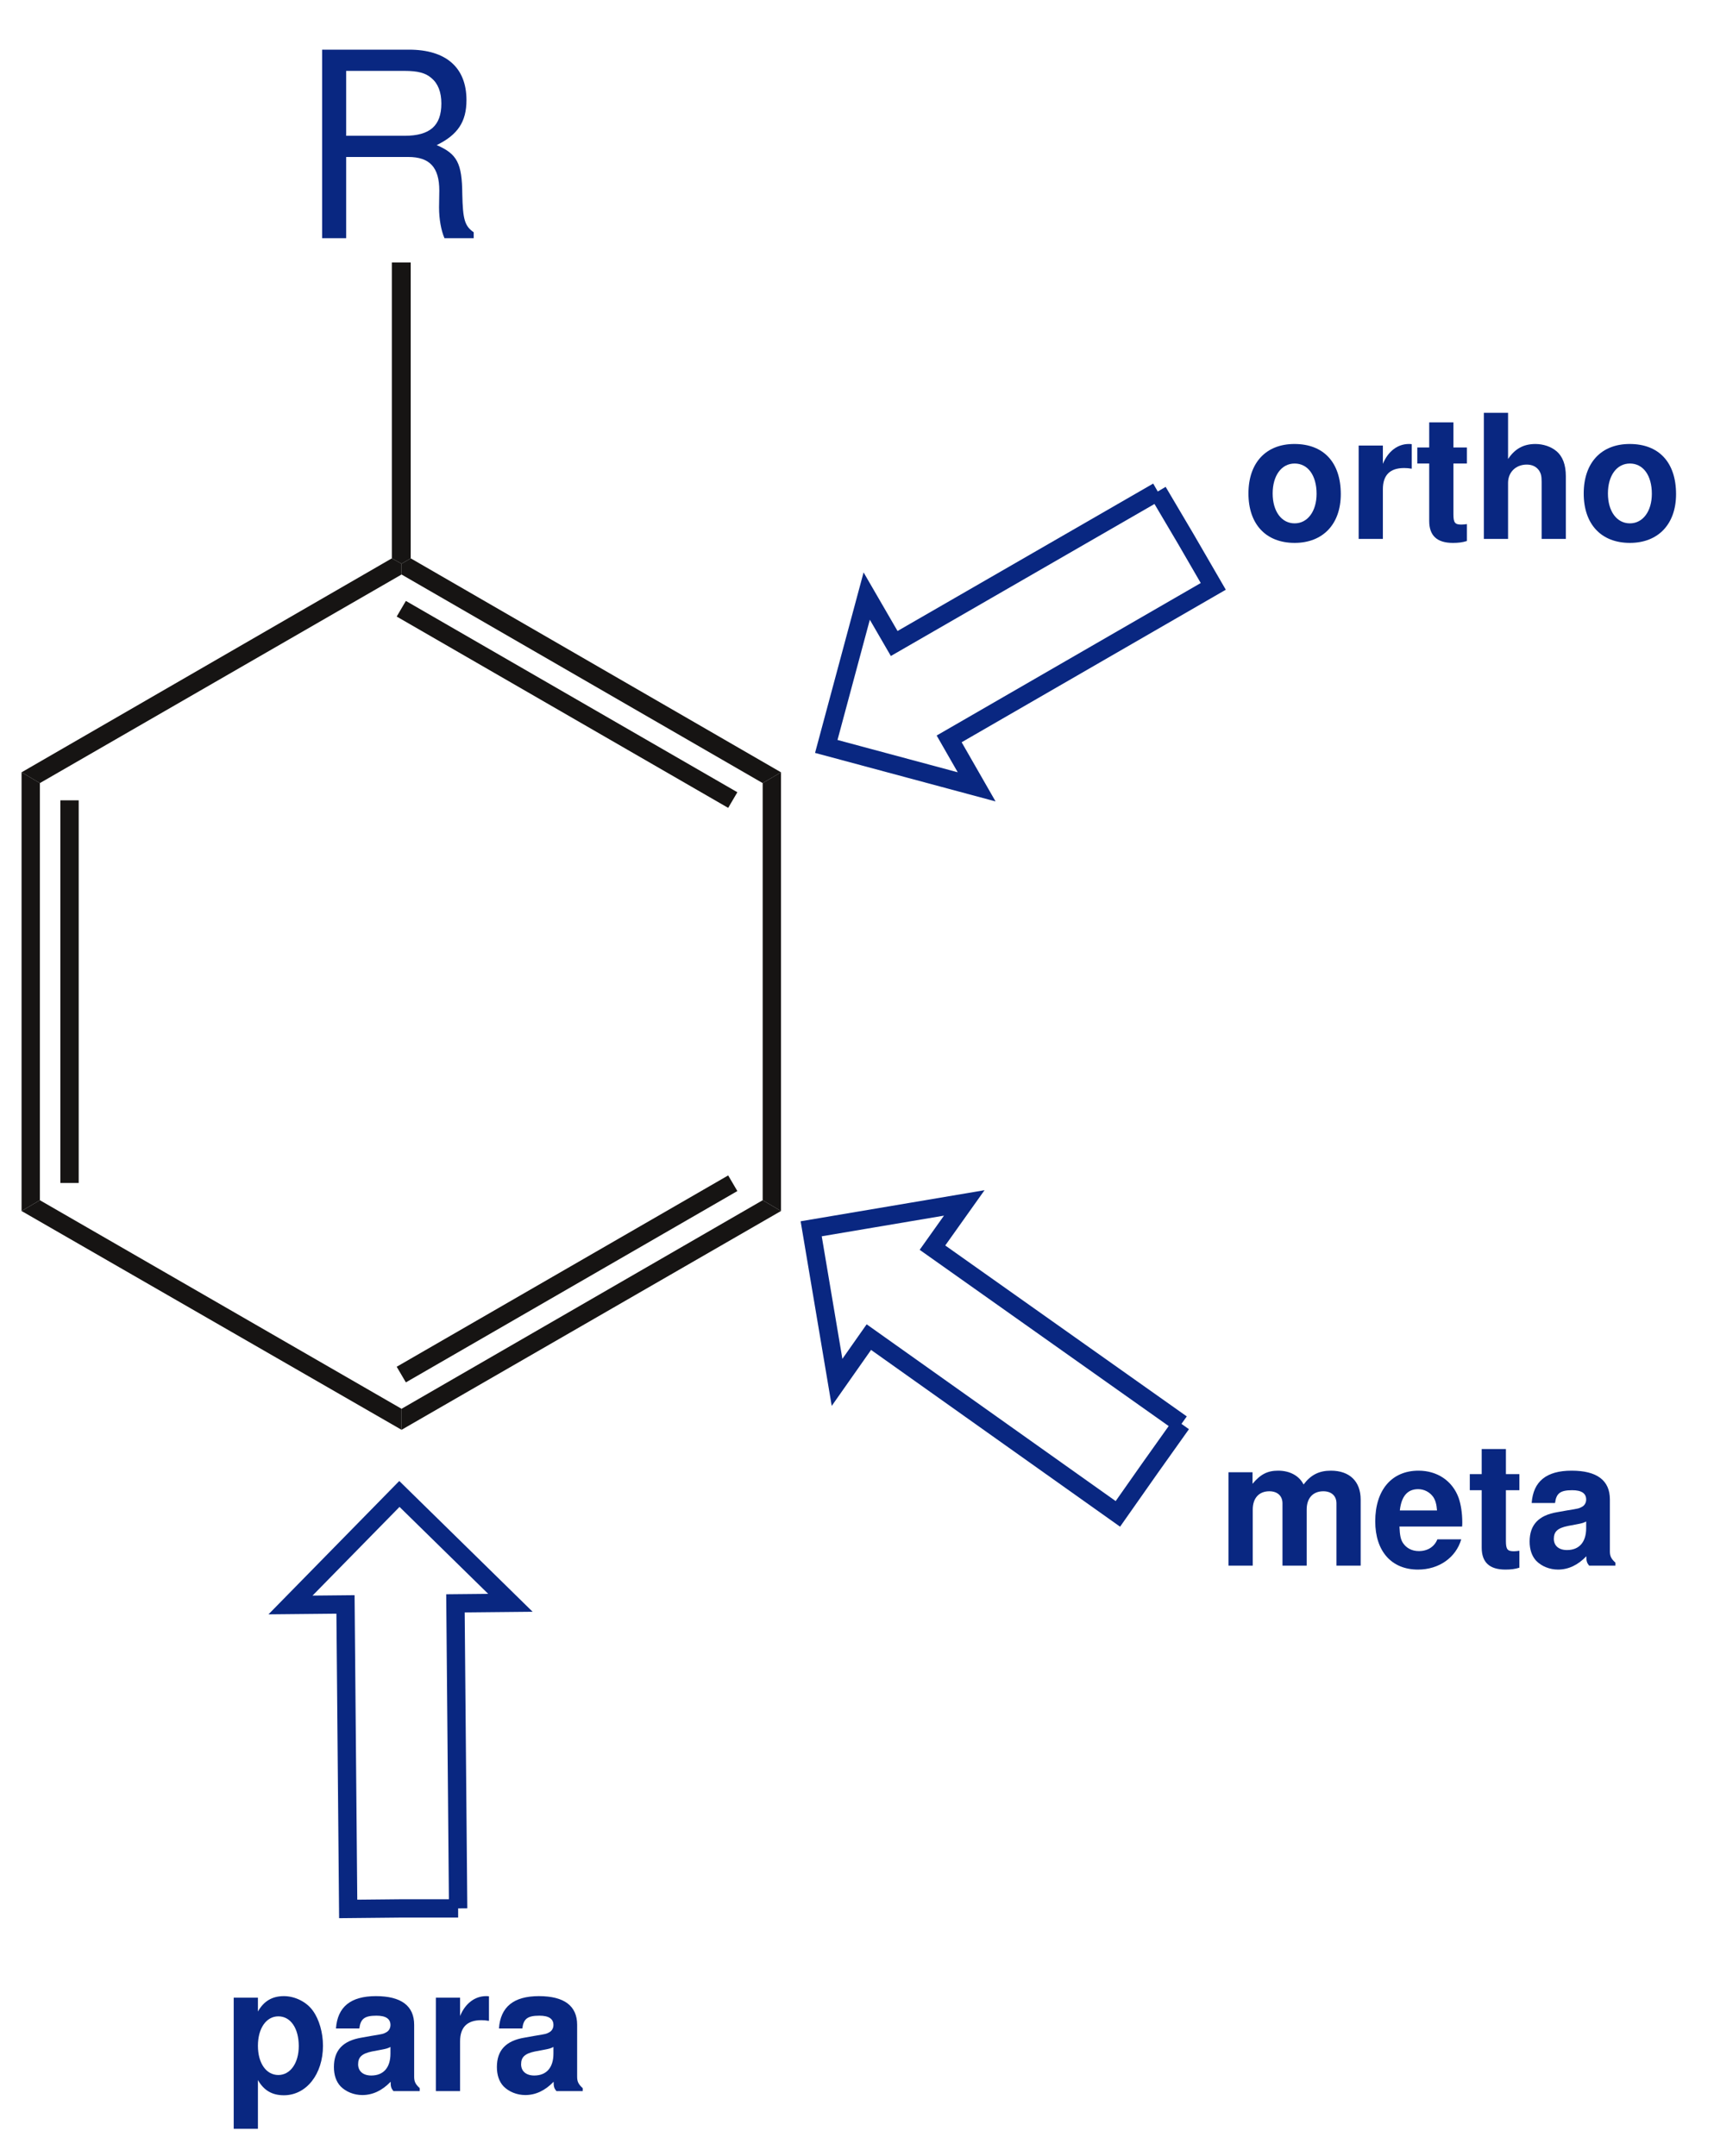 <?xml version="1.0" encoding="UTF-8"?>
<svg width="159pt" version="1.1" xmlns="http://www.w3.org/2000/svg" height="200pt" viewBox="0 0 159 200" xmlns:xlink="http://www.w3.org/1999/xlink">
 <defs>
  <clipPath id="Clip0">
   <path d="M0 0 L159 0 L159 200 L0 200 L0 0 Z" transform="translate(0, 0)"/>
  </clipPath>
 </defs>
 <g id="Hintergrund">
  <g id="Gruppe1" clip-path="url(#Clip0)">
   <path style="fill:#161413; fill-rule:nonzero;stroke:none;" d="M1.7 39.7 L0 40.7 L0 0 L1.7 1 L1.7 39.7 Z" transform="translate(2, 71.65)"/>
   <path style="fill:#161413; fill-rule:nonzero;stroke:none;" d="M1.7 35.5 L0 35.5 L0 0 L1.7 0 L1.7 35.5 Z" transform="translate(5.6, 74.25)"/>
   <path style="fill:#161413; fill-rule:nonzero;stroke:none;" d="M35.25 19.35 L35.25 21.3 L0 1 L1.7 0 L35.25 19.35 Z" transform="translate(2, 111.35)"/>
   <path style="fill:#161413; fill-rule:nonzero;stroke:none;" d="M33.5 0 L35.2 1 L0 21.3 L0 19.35 L33.5 0 Z" transform="translate(37.25, 111.35)"/>
   <path style="fill:#161413; fill-rule:nonzero;stroke:none;" d="M30.75 0 L31.601 1.45 L0.851 19.2 L0 17.75 L30.75 0 Z" transform="translate(36.8, 109.05)"/>
   <path style="fill:#161413; fill-rule:nonzero;stroke:none;" d="M0 1 L1.7 0 L1.7 40.7 L0 39.7 L0 1 Z" transform="translate(70.75, 71.65)"/>
   <path style="fill:#161413; fill-rule:nonzero;stroke:none;" d="M0 1.5 L0 0.5 L0.85 0 L35.2 19.851 L33.5 20.851 L0 1.5 Z" transform="translate(37.25, 51.8)"/>
   <path style="fill:#161413; fill-rule:nonzero;stroke:none;" d="M0 1.45 L0.851 0 L31.601 17.75 L30.75 19.2 L0 1.45 Z" transform="translate(36.8, 55.75)"/>
   <path style="fill:#161413; fill-rule:nonzero;stroke:none;" d="M1.7 20.851 L0 19.851 L34.35 0 L35.25 0.5 L35.25 1.5 L1.7 20.851 Z" transform="translate(2, 51.8)"/>
   <path style="fill:#092781; fill-rule:evenodd;stroke:none;" d="M2.23 9.957 L7.992 9.957 C9.98 9.957 10.871 10.918 10.871 13.078 L10.848 14.637 C10.848 15.715 11.039 16.773 11.351 17.492 L14.062 17.492 L14.062 16.941 C13.223 16.363 13.055 15.742 13.004 13.414 C12.98 10.535 12.527 9.672 10.629 8.855 C12.598 7.895 13.391 6.672 13.391 4.68 C13.391 1.656 11.492 0 8.062 0 L0 0 L0 17.492 L2.23 17.492 L2.23 9.957 Z M2.23 7.992 L2.23 1.969 L7.633 1.969 C8.879 1.969 9.598 2.16 10.148 2.641 C10.75 3.145 11.062 3.938 11.062 4.992 C11.062 7.055 10.008 7.992 7.633 7.992 L2.23 7.992 Z" transform="translate(29.881, 4.607)"/>
   <path style="fill:#161413; fill-rule:nonzero;stroke:none;" d="M0 0 L1.75 0 L1.75 27.45 L0.9 27.95 L0 27.45 L0 0 Z" transform="translate(36.35, 24.35)"/>
   <path style="fill:none;stroke:#092781; stroke-width:1.7; stroke-linecap:butt; stroke-linejoin:miter; stroke-dasharray:none;" d="M30.75 0 L6.3 14.101 L3.75 9.7 L0 23.65 L13.949 27.4 L11.399 22.95 L35.9 8.801 L33.35 4.4 L30.75 0 " transform="translate(76.65, 45.6)"/>
   <path style="fill:none;stroke:#092781; stroke-width:1.7; stroke-linecap:butt; stroke-linejoin:miter; stroke-dasharray:none;" d="M34.35 20.5 L11.25 4.15 L14.2 0 L0 2.4 L2.4 16.65 L5.35 12.45 L28.45 28.85 L31.4 24.65 L34.35 20.5 " transform="translate(75.25, 111.6)"/>
   <path style="fill:none;stroke:#092781; stroke-width:1.7; stroke-linecap:butt; stroke-linejoin:miter; stroke-dasharray:none;" d="M15.55 38.45 L15.3 10.15 L20.399 10.1 L10.1 0 L0 10.3 L5.1 10.25 L5.35 38.5 L10.45 38.45 L15.55 38.45 " transform="translate(26.95, 138.6)"/>
   <path style="fill:#092781; fill-rule:evenodd;stroke:none;" d="M4.265 0 C1.621 0 0 1.746 0 4.59 C0 7.445 1.621 9.176 4.285 9.176 C6.914 9.176 8.566 7.43 8.566 4.652 C8.566 1.715 6.98 0 4.265 0 Z M4.285 1.812 C5.519 1.812 6.32 2.918 6.32 4.621 C6.32 6.242 5.488 7.363 4.285 7.363 C3.062 7.363 2.246 6.242 2.246 4.59 C2.246 2.934 3.062 1.812 4.285 1.812 Z" transform="translate(115.813, 41.191)"/>
   <path style="fill:#092781; fill-rule:evenodd;stroke:none;" d="M0 0.144 L0 8.809 L2.246 8.809 L2.246 4.203 C2.246 2.887 2.902 2.231 4.219 2.231 C4.461 2.231 4.621 2.246 4.926 2.293 L4.926 0.016 C4.797 0 4.719 0 4.652 0 C3.625 0 2.727 0.672 2.246 1.844 L2.246 0.144 L0 0.144 Z" transform="translate(126.037, 41.191)"/>
   <path style="fill:#092781; fill-rule:evenodd;stroke:none;" d="M4.601 2.328 L3.351 2.328 L3.351 0 L1.105 0 L1.105 2.328 L0 2.328 L0 3.82 L1.105 3.82 L1.105 9.148 C1.105 10.512 1.828 11.184 3.304 11.184 C3.8 11.184 4.203 11.137 4.601 11.008 L4.601 9.438 C4.378 9.469 4.25 9.484 4.089 9.484 C3.496 9.484 3.351 9.309 3.351 8.539 L3.351 3.82 L4.601 3.82 L4.601 2.328 Z" transform="translate(131.476, 39.184)"/>
   <path style="fill:#092781; fill-rule:evenodd;stroke:none;" d="M0 0 L0 11.699 L2.246 11.699 L2.246 6.5 C2.246 5.504 2.969 4.801 3.981 4.801 C4.461 4.801 4.848 4.976 5.106 5.328 C5.297 5.617 5.36 5.844 5.36 6.402 L5.36 11.699 L7.606 11.699 L7.606 5.891 C7.606 4.816 7.317 4.043 6.723 3.547 C6.227 3.129 5.504 2.891 4.782 2.891 C3.676 2.891 2.875 3.34 2.246 4.285 L2.246 0 L0 0 Z" transform="translate(137.65, 38.301)"/>
   <path style="fill:#092781; fill-rule:evenodd;stroke:none;" d="M4.266 0 C1.621 0 0 1.746 0 4.59 C0 7.445 1.621 9.176 4.285 9.176 C6.914 9.176 8.566 7.43 8.566 4.652 C8.566 1.715 6.981 0 4.266 0 Z M4.285 1.812 C5.52 1.812 6.32 2.918 6.32 4.621 C6.32 6.242 5.488 7.363 4.285 7.363 C3.063 7.363 2.246 6.242 2.246 4.59 C2.246 2.934 3.063 1.812 4.285 1.812 Z" transform="translate(146.914, 41.191)"/>
   <path style="fill:#092781; fill-rule:evenodd;stroke:none;" d="M0 0.145 L0 8.809 L2.25 8.809 L2.25 3.61 C2.25 2.551 2.824 1.911 3.789 1.911 C4.543 1.911 5.008 2.34 5.008 3.032 L5.008 8.809 L7.254 8.809 L7.254 3.61 C7.254 2.551 7.832 1.911 8.797 1.911 C9.551 1.911 10.016 2.34 10.016 3.032 L10.016 8.809 L12.262 8.809 L12.262 2.68 C12.262 0.993 11.234 0 9.5 0 C8.41 0 7.641 0.383 6.965 1.282 C6.551 0.465 5.684 0 4.605 0 C3.613 0 2.969 0.336 2.23 1.219 L2.23 0.145 L0 0.145 Z" transform="translate(113.961, 136.441)"/>
   <path style="fill:#092781; fill-rule:evenodd;stroke:none;" d="M8.059 5.184 C8.074 4.989 8.074 4.911 8.074 4.797 C8.074 3.93 7.946 3.129 7.735 2.52 C7.16 0.946 5.762 0 4.012 0 C1.528 0 0 1.797 0 4.7 C0 7.477 1.512 9.176 3.965 9.176 C5.906 9.176 7.481 8.071 7.977 6.372 L5.762 6.372 C5.488 7.059 4.863 7.461 4.047 7.461 C3.403 7.461 2.891 7.188 2.571 6.707 C2.36 6.387 2.281 6 2.246 5.184 L8.059 5.184 Z M2.281 3.692 C2.426 2.375 2.985 1.715 3.981 1.715 C4.543 1.715 5.055 1.989 5.379 2.438 C5.586 2.758 5.684 3.098 5.731 3.692 L2.281 3.692 Z" transform="translate(127.575, 136.441)"/>
   <path style="fill:#092781; fill-rule:evenodd;stroke:none;" d="M4.601 2.328 L3.351 2.328 L3.351 0 L1.105 0 L1.105 2.328 L0 2.328 L0 3.82 L1.105 3.82 L1.105 9.148 C1.105 10.511 1.828 11.183 3.304 11.183 C3.8 11.183 4.203 11.136 4.601 11.007 L4.601 9.437 C4.379 9.468 4.25 9.484 4.09 9.484 C3.496 9.484 3.351 9.308 3.351 8.539 L3.351 3.82 L4.601 3.82 L4.601 2.328 Z" transform="translate(136.346, 134.434)"/>
   <path style="fill:#092781; fill-rule:evenodd;stroke:none;" d="M7.96 8.536 C7.558 8.168 7.445 7.926 7.445 7.477 L7.445 2.664 C7.445 0.899 6.242 0 3.898 0 C1.554 0 0.335 0.993 0.191 3 L2.359 3 C2.472 2.102 2.839 1.813 3.949 1.813 C4.812 1.813 5.246 2.102 5.246 2.68 C5.246 2.969 5.101 3.223 4.863 3.352 C4.558 3.512 4.558 3.512 3.449 3.692 L2.55 3.852 C0.835 4.141 0 5.024 0 6.579 C0 7.317 0.207 7.926 0.609 8.36 C1.105 8.872 1.863 9.176 2.632 9.176 C3.593 9.176 4.476 8.762 5.261 7.942 C5.261 8.391 5.312 8.551 5.519 8.809 L7.96 8.809 L7.96 8.536 Z M5.246 5.329 C5.246 6.625 4.605 7.364 3.464 7.364 C2.71 7.364 2.246 6.965 2.246 6.321 C2.246 5.649 2.601 5.329 3.531 5.133 L4.3 4.989 C4.894 4.879 4.992 4.844 5.246 4.715 L5.246 5.329 Z" transform="translate(141.896, 136.441)"/>
   <path style="fill:#092781; fill-rule:evenodd;stroke:none;" d="M2.246 0.145 L0 0.145 L0 12.309 L2.246 12.309 L2.246 7.782 C2.793 8.747 3.562 9.196 4.656 9.196 C6.742 9.196 8.281 7.235 8.281 4.606 C8.281 3.387 7.93 2.164 7.352 1.364 C6.773 0.543 5.699 0 4.656 0 C3.562 0 2.793 0.465 2.246 1.426 L2.246 0.145 Z M4.141 1.875 C5.281 1.875 6.035 2.985 6.035 4.637 C6.035 6.211 5.25 7.317 4.141 7.317 C3.019 7.317 2.246 6.227 2.246 4.606 C2.246 2.985 3.019 1.875 4.141 1.875 Z" transform="translate(21.68, 185.191)"/>
   <path style="fill:#092781; fill-rule:evenodd;stroke:none;" d="M7.961 8.536 C7.559 8.168 7.445 7.926 7.445 7.477 L7.445 2.664 C7.445 0.899 6.242 0 3.898 0 C1.555 0 0.336 0.993 0.191 3 L2.359 3 C2.473 2.102 2.84 1.813 3.949 1.813 C4.812 1.813 5.246 2.102 5.246 2.68 C5.246 2.969 5.102 3.223 4.863 3.352 C4.559 3.512 4.559 3.512 3.449 3.692 L2.551 3.852 C0.836 4.141 0 5.024 0 6.579 C0 7.317 0.207 7.926 0.609 8.36 C1.105 8.872 1.863 9.176 2.633 9.176 C3.594 9.176 4.477 8.762 5.262 7.942 C5.262 8.391 5.312 8.551 5.519 8.809 L7.961 8.809 L7.961 8.536 Z M5.246 5.329 C5.246 6.625 4.606 7.364 3.465 7.364 C2.711 7.364 2.246 6.965 2.246 6.321 C2.246 5.649 2.602 5.329 3.531 5.133 L4.301 4.989 C4.894 4.879 4.992 4.844 5.246 4.715 L5.246 5.329 Z" transform="translate(30.975, 185.191)"/>
   <path style="fill:#092781; fill-rule:evenodd;stroke:none;" d="M0 0.145 L0 8.809 L2.246 8.809 L2.246 4.204 C2.246 2.887 2.902 2.231 4.219 2.231 C4.461 2.231 4.621 2.247 4.926 2.293 L4.926 0.016 C4.797 0 4.719 0 4.652 0 C3.625 0 2.727 0.672 2.246 1.844 L2.246 0.145 L0 0.145 Z" transform="translate(40.433, 185.191)"/>
   <path style="fill:#092781; fill-rule:evenodd;stroke:none;" d="M7.961 8.536 C7.559 8.168 7.445 7.926 7.445 7.477 L7.445 2.664 C7.445 0.899 6.242 0 3.898 0 C1.555 0 0.336 0.993 0.191 3 L2.359 3 C2.473 2.102 2.84 1.813 3.949 1.813 C4.812 1.813 5.246 2.102 5.246 2.68 C5.246 2.969 5.101 3.223 4.863 3.352 C4.559 3.512 4.559 3.512 3.449 3.692 L2.551 3.852 C0.836 4.141 0 5.024 0 6.579 C0 7.317 0.207 7.926 0.609 8.36 C1.105 8.872 1.863 9.176 2.633 9.176 C3.594 9.176 4.476 8.762 5.262 7.942 C5.262 8.391 5.312 8.551 5.519 8.809 L7.961 8.809 L7.961 8.536 Z M5.246 5.329 C5.246 6.625 4.605 7.364 3.465 7.364 C2.711 7.364 2.246 6.965 2.246 6.321 C2.246 5.649 2.602 5.329 3.531 5.133 L4.301 4.989 C4.894 4.879 4.992 4.844 5.246 4.715 L5.246 5.329 Z" transform="translate(46.094, 185.191)"/>
  </g>
 </g>
</svg>
